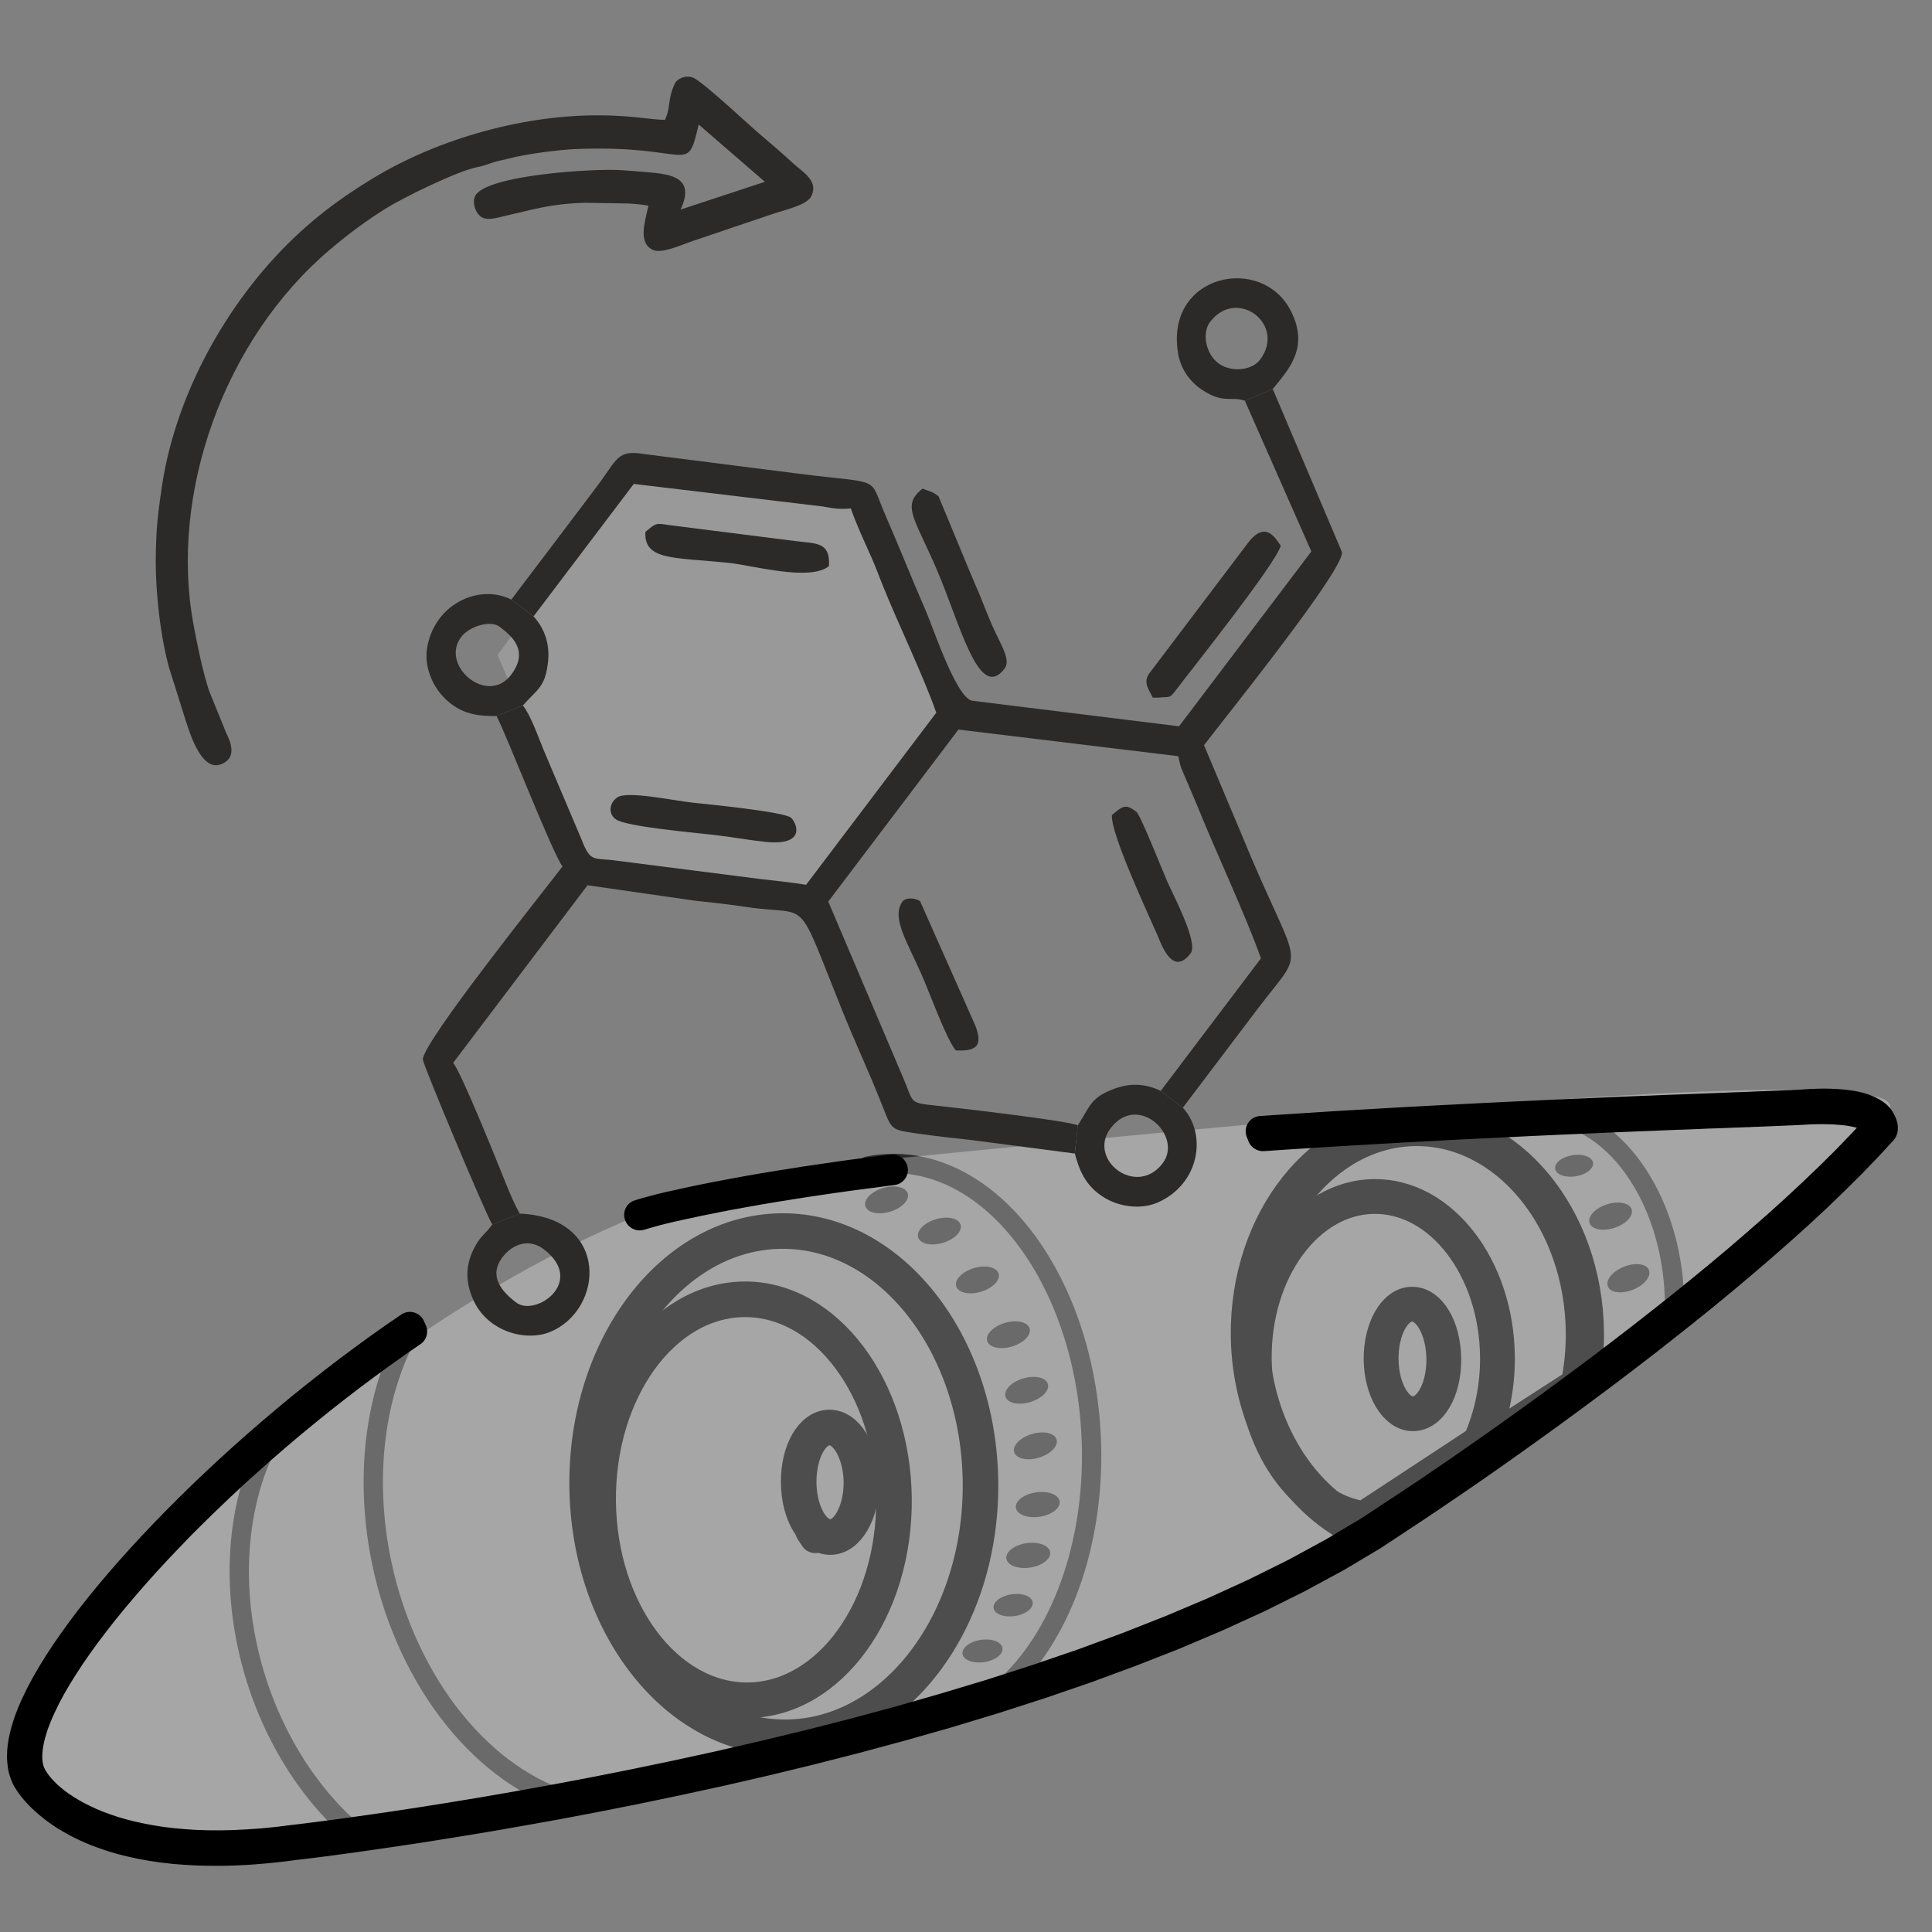 <?xml version="1.0" encoding="UTF-8"?>
<!DOCTYPE svg PUBLIC "-//W3C//DTD SVG 1.1//EN" "http://www.w3.org/Graphics/SVG/1.1/DTD/svg11.dtd">
<!-- Creator: CorelDRAW 2020 (64-Bit) -->
<svg xmlns="http://www.w3.org/2000/svg" xml:space="preserve" width="256px" height="256px" version="1.1" style="shape-rendering:geometricPrecision; text-rendering:geometricPrecision; image-rendering:optimizeQuality; fill-rule:evenodd; clip-rule:evenodd"
viewBox="0 0 256 256"
 xmlns:xlink="http://www.w3.org/1999/xlink"
 xmlns:xodm="http://www.corel.com/coreldraw/odm/2003">
 <rect x="0" y="0" width="256" height="256" fill="#808080" stroke="none"/>
 <defs>
  <style type="text/css">
   <![CDATA[
    .str0 {stroke:#2B2A29;stroke-width:2.56;stroke-miterlimit:22.926}
    .str4 {stroke:#2B2A29;stroke-width:2.56;stroke-linecap:round;stroke-linejoin:round;stroke-miterlimit:22.926}
    .str3 {stroke:black;stroke-width:4.11;stroke-linecap:round;stroke-linejoin:round;stroke-miterlimit:10}
    .str2 {stroke:black;stroke-width:4.11;stroke-linecap:round;stroke-linejoin:round;stroke-miterlimit:10}
    .str1 {stroke:black;stroke-width:4.11;stroke-linecap:round;stroke-linejoin:round;stroke-miterlimit:10}
    .str5 {stroke:black;stroke-width:4.51;stroke-linecap:round;stroke-linejoin:round;stroke-miterlimit:10}
    .fil1 {fill:none}
    .fil2 {fill:none;fill-rule:nonzero}
    .fil3 {fill:#2B2A29}
    .fil5 {fill:#FEFEFE;fill-rule:nonzero}
    .fil6 {fill:black;fill-rule:nonzero}
    .fil0 {fill:#FEFEFE;fill-opacity:0.2}
    .fil4 {fill:#FEFEFE;fill-opacity:0.302}
   ]]>
  </style>
 </defs>
 <g id="Слой_x0020_1">
  <polygon class="fil0" points="83.69,62.52 98.62,64.39 113.54,66.28 119.58,80.3 125.62,94.32 116.74,106.46 107.86,118.59 92.93,116.72 78.01,114.83 71.97,100.81 65.93,86.79 74.81,74.65 "/>
  <path class="fil1 str0" d="M197.34 149.56c2.11,-1.35 4.42,-2.04 6.77,-2.04 9.45,0 17.41,11.03 17.77,24.64 0.01,0.42 0.02,0.85 0.01,1.28"/>
  <path class="fil2 str1" d="M182.06 158.79c-8.73,0.09 -15.73,9.65 -15.61,21.32 0.11,10.77 6.23,19.71 14.26,20.86l15.18 -9.98c1.53,-3.45 2.32,-7.33 2.28,-11.22 -0.12,-11.66 -7.35,-21.08 -16.11,-20.98zm-1.23 42.7l-0.1 -0.01c-8.31,-1.12 -14.67,-10.31 -14.79,-21.37 -0.12,-11.94 7.11,-21.73 16.12,-21.82 9.03,-0.1 16.49,9.54 16.61,21.48 0.04,3.99 -0.77,7.96 -2.35,11.49l-0.03 0.07 -0.06 0.04 -15.4 10.12z"/>
  <path class="fil2 str1" d="M103.52 163.42c-14.21,0.15 -25.61,15.19 -25.42,33.53 0.19,18.32 11.91,33.1 26.12,32.95 14.2,-0.15 25.59,-15.18 25.4,-33.5 -0.2,-18.33 -11.9,-33.13 -26.1,-32.98zm0.7 67.08c-14.54,0.16 -26.53,-14.89 -26.72,-33.55 -0.2,-18.67 11.47,-33.98 26.01,-34.13 14.53,-0.16 26.51,14.91 26.71,33.58 0.2,18.65 -11.46,33.95 -26,34.1z"/>
  <path class="fil2 str1" d="M98.58 172.47c-10.64,0.11 -19.17,11.99 -19.02,26.48 0.15,14.47 8.93,26.15 19.58,26.04 10.64,-0.12 19.17,-11.98 19.01,-26.45 -0.15,-14.49 -8.93,-26.19 -19.57,-26.07zm0.56 53.12c-10.97,0.11 -20.03,-11.83 -20.18,-26.64 -0.16,-14.82 8.64,-26.97 19.62,-27.09 10.97,-0.11 20.02,11.86 20.18,26.68 0.15,14.8 -8.64,26.93 -19.62,27.05z"/>
  <path class="fil2 str2" d="M109.9 189.45c-2.12,0.02 -3.81,3.17 -3.77,7.01 0.04,3.83 1.8,6.93 3.91,6.91 2.1,-0.02 3.83,-3.23 3.8,-6.99 -0.04,-3.78 -1.85,-6.96 -3.94,-6.93zm0.15 14.52c-2.49,0.03 -4.48,-3.27 -4.52,-7.51 -0.05,-4.24 1.87,-7.59 4.36,-7.61 2.46,-0.03 4.51,3.34 4.55,7.52 0.04,4.17 -1.93,7.57 -4.39,7.6z"/>
  <path class="fil2 str3" d="M187.09 173.06c-2.15,0.02 -3.88,3.2 -3.83,7.07 0.04,3.85 1.83,6.97 3.98,6.95 2.15,-0.02 3.86,-3.18 3.82,-7.03 -0.04,-3.88 -1.82,-7.01 -3.97,-6.99zm0.15 14.52c-2.43,0.02 -4.44,-3.31 -4.49,-7.44 -0.04,-4.16 1.9,-7.56 4.33,-7.58 2.47,-0.03 4.44,3.26 4.48,7.49 0.05,4.2 -1.85,7.51 -4.32,7.53z"/>
  <path class="fil2 str1" d="M107.41 202.73l0.13 0 -0.13 0zm0.61 1.01l-0.56 -0.85 0.24 -0.16 -0.25 0.16 -0.09 -0.26 -0.02 -0.96 0.56 0.78 0.11 0.28 0.01 1.01z"/>
  <path class="fil1 str4" d="M115.01 154.51c1.13,-0.23 2.26,-0.34 3.4,-0.34 13.95,0 25.68,16.7 26.22,37.32 0.34,13.27 -4.11,25.55 -11.69,32.23"/>
  <ellipse class="fil3" transform="matrix(2.702 -0.806 0.806 2.702 124.473 163.119)" rx="1.04" ry="0.58"/>
  <ellipse class="fil3" transform="matrix(2.702 -0.806 0.806 2.702 129.513 169.596)" rx="1.04" ry="0.58"/>
  <ellipse class="fil3" transform="matrix(2.702 -0.806 0.806 2.702 133.619 176.857)" rx="1.04" ry="0.58"/>
  <ellipse class="fil3" transform="matrix(2.702 -0.806 0.806 2.702 136.037 184.219)" rx="1.04" ry="0.58"/>
  <ellipse class="fil3" transform="matrix(2.702 -0.806 0.806 2.702 137.192 191.581)" rx="1.04" ry="0.58"/>
  <ellipse class="fil3" transform="matrix(2.789 -0.411 0.411 2.789 137.51 199.362)" rx="1.04" ry="0.58"/>
  <ellipse class="fil3" transform="matrix(2.789 -0.411 0.411 2.789 136.247 206.096)" rx="1.04" ry="0.58"/>
  <ellipse class="fil3" transform="matrix(2.489 -0.367 0.367 2.489 134.246 212.693)" rx="1.04" ry="0.58"/>
  <ellipse class="fil3" transform="matrix(2.545 -0.375 0.375 2.545 130.187 218.765)" rx="1.04" ry="0.58"/>
  <ellipse class="fil3" transform="matrix(2.411 -0.394 0.394 2.411 208.575 154.468)" rx="1.04" ry="0.58"/>
  <ellipse class="fil3" transform="matrix(2.681 -0.873 0.873 2.681 213.412 161.144)" rx="1.04" ry="0.58"/>
  <ellipse class="fil3" transform="matrix(2.617 -1.05 1.05 2.617 215.772 169.372)" rx="1.04" ry="0.58"/>
  <path class="fil1 str4" d="M35.69 190.84c-4.14,7.91 -5.11,18.24 -2.65,28.42 2.2,9.14 6.99,17.42 13.36,23.11"/>
  <path class="fil1 str4" d="M54.47 175.98c-4.86,8.44 -6.27,19.94 -3.85,31.29 3.39,15.84 13.6,28.5 25.53,31.66"/>
  <path class="fil2 str5" d="M187.55 149.61c-12.1,0.12 -21.82,12.4 -21.66,27.38 0.12,11.11 5.85,21.19 14.26,25.15l28.9 -18.66c0.47,-2.23 0.7,-4.56 0.68,-6.96 -0.16,-14.97 -10.11,-27.04 -22.18,-26.91zm-7.35 53.16l-0.14 -0.07c-8.68,-4 -14.6,-14.32 -14.72,-25.71 -0.16,-15.27 9.8,-27.8 22.2,-27.93 12.38,-0.13 22.58,12.19 22.74,27.46 0.03,2.47 -0.22,4.89 -0.72,7.18l-0.02 0.12 -0.1 0.05 -29.24 18.9z"/>
  <ellipse class="fil3" transform="matrix(2.702 -0.806 0.806 2.702 117.472 158.987)" rx="1.04" ry="0.58"/>
  <g id="_2361362005568">
   <path class="fil1" d="M109.66 154.39c47.64,-4.65 150.63,-15.45 140.07,-6.61 -10.55,8.84 -30.82,42.87 -109.44,72.51 -78.62,29.64 -135.3,30.02 -137,14.09 -1.71,-15.93 58.72,-75.33 106.37,-79.99z"/>
   <path class="fil4" d="M109.66 154.39c47.64,-4.65 150.63,-15.45 140.07,-6.61 -10.55,8.84 -30.82,42.87 -109.44,72.51 -78.62,29.64 -135.3,30.02 -137,14.09 -1.71,-15.93 58.72,-75.33 106.37,-79.99z"/>
  </g>
  <g id="_2361362006576">
   <path class="fil3" d="M168.65 51.55l-3.7 1.55 8.81 19.97 -17.53 23.17 -27.49 -3.4c-2.15,-0.67 -5.05,-9.6 -6.12,-12.03 -1.92,-4.39 -3.46,-8.34 -5.38,-12.74 -2.2,-5.07 -0.16,-3.89 -11.4,-5.3l-20.43 -2.6c-3.67,-0.61 -3.56,0.62 -6.32,4.29 -3.77,5.01 -7.56,10 -11.34,14.99l2.95 2.22 13.28 -17.55 25.1 3c0.7,0.11 0.97,0.2 1.68,0.26 0.79,0.08 1.35,0.04 1.98,-0.01 0.74,2.15 1.75,4.27 2.75,6.53 0.55,1.25 0.89,2.2 1.38,3.43 2.01,5.05 5.53,12.31 7.19,17.11l-17.25 22.8c-1.95,-0.32 -3.91,-0.52 -6.03,-0.76l-19.1 -2.44c-3.04,-0.43 -3.41,0.35 -4.65,-2.87l-5.01 -11.82c-0.65,-1.59 -1.75,-4.7 -2.74,-5.87l-3.48 1.4c1.42,2.76 7.49,18.41 8.74,19.92 -2.48,3.28 -18.62,23.41 -18.51,25.6 0.03,0.69 8.35,20.55 9.2,21.85l3.64 -1.44c-0.83,-1.45 -1.62,-3.45 -2.28,-5.08 -0.94,-2.36 -5.48,-13.61 -6.54,-14.9l17.8 -23.53 14.11 2.03c2.35,0.25 4.57,0.5 7.03,0.86 8.52,1.27 6.32,-1.93 12.53,13.51 1.78,4.44 3.63,8.31 5.37,12.76 1.31,3.31 1.13,3.23 4.68,3.74 2.46,0.35 4.69,0.6 7.04,0.85l13.81 1.8 0.4 -3.74c-1.41,-0.63 -16.17,-2.33 -18.8,-2.61 -3.73,-0.4 -2.88,-0.35 -4.36,-3.72l-9.91 -23.32 17.25 -22.79 29.13 3.53c0.1,0.5 0.2,1 0.4,1.59l2.11 4.97c2.2,5.5 6.64,15.03 8.44,20.23l-13.28 17.56 2.93 2.23c3.32,-4.38 6.64,-8.77 9.95,-13.15 6.59,-8.7 5.67,-3.93 -2.3,-23.38l-4.84 -11.51c2.51,-3.31 18.59,-23.25 18.28,-25.58l-9.17 -21.61z"/>
   <path class="fil3" d="M166.95 47.68c-1.1,1.45 -3.89,1.68 -5.53,0.44 -1.64,-1.24 -2.19,-3.99 -1.09,-5.45 3.55,-4.69 10.17,0.32 6.62,5.01zm-2 5.42l3.7 -1.55c1.89,-2.4 4.95,-5.33 2.39,-10.36 -3.86,-7.57 -16.73,-4.88 -14.93,5.69 0.28,1.65 1.26,3.5 3.15,4.76 2.87,1.91 3.82,0.82 5.69,1.46z"/>
   <path class="fil3" d="M72.02 165.51c5.69,4.3 -1.04,9.04 -3.62,7.08 -1.85,-1.4 -3.74,-3.47 -1.82,-6 1.34,-1.78 3.55,-2.52 5.44,-1.08zm-3.15 -4.7l-3.64 1.44c-1,1.33 -1.32,1.39 -1.88,2.25 -1.68,2.56 -1.86,5.14 -0.57,7.88 1.91,4.07 6.88,5.43 10.11,4.11 7.16,-2.94 7.97,-15.18 -4.02,-15.68z"/>
   <path class="fil3" d="M66.19 83.04c1.52,1.15 4,3.12 1.54,6.37 -3.14,4.16 -9.48,-1.22 -6.62,-5.01 1.09,-1.44 3.91,-2.25 5.08,-1.36zm4.51 -1.37l-2.95 -2.22c-4.28,-2.17 -10.31,0.62 -11.18,6.57 -0.31,2.18 0.59,4.64 2.16,6.3 2.35,2.5 4.93,2.56 7.07,2.56l3.48 -1.4c2.02,-2.26 2.96,-2.45 3.33,-5.74 0.24,-2.1 -0.25,-4.22 -1.91,-6.07z"/>
   <path class="fil3" d="M147.16 149.5c3.61,-4.77 9.65,1 6.9,4.64 -3.47,4.58 -10.04,-0.49 -6.9,-4.64zm9.57 -2.72l-2.93 -2.23c-2.14,-1.06 -4.23,-0.99 -6.05,-0.32 -3.19,1.17 -3.19,2.14 -4.93,4.88l-0.4 3.74c0.54,1.95 1.27,4.3 4.02,5.91 2.18,1.27 4.96,1.47 7.01,0.56 5.49,-2.45 6.53,-9.01 3.28,-12.54z"/>
   <path class="fil3" d="M169.71 72.31c-0.49,-0.59 -1.88,-3.62 -4.34,-0.38l-13.07 17.28c-0.91,1.2 -0.03,2.21 0.45,3.23l0.66 0c1.49,-0.14 1.56,0.11 2.2,-0.73 2.31,-3.05 13.39,-16.93 14.1,-19.4z"/>
   <path class="fil3" d="M124.36 65.76c-0.99,-0.75 -1.14,-0.59 -2.11,-1.02 -3.08,2.4 -0.74,4.18 2.47,12.16 2.87,7.16 5.21,15.89 8.4,11.68 0.88,-1.17 -0.58,-3.26 -1.65,-5.7 -0.9,-2.04 -1.38,-3.51 -2.32,-5.6 -0.46,-1.02 -4.76,-11.5 -4.79,-11.52z"/>
   <path class="fil3" d="M85.52 70.48c-0.22,3.83 3.84,3.35 11.1,4.11 2.96,0.3 10.75,2.49 13.22,0.42 0.19,-3.19 -1.6,-2.97 -4.4,-3.31l-16.76 -2.12c-1.78,-0.27 -1.68,-0.33 -3.16,0.9z"/>
   <path class="fil3" d="M81.58 108.55c1.33,1.01 10.89,1.82 13.12,2.09 2.43,0.28 4.34,0.66 6.71,0.91 5.45,0.57 4.18,-2.48 3.41,-3.19 -0.86,-0.79 -11.17,-1.81 -13.01,-2 -2.56,-0.27 -8.63,-1.6 -10,-0.71 -0.95,0.61 -1.36,2.05 -0.23,2.9z"/>
   <path class="fil3" d="M150.56 107.55c-1.44,-1.09 -1.78,-0.75 -3.23,0.45 -0.15,2.54 4.74,12.93 6.05,15.95 0.48,1.11 1.97,5.55 4.39,2.36 1.05,-1.39 -2.32,-7.72 -3.08,-9.45 -0.6,-1.35 -3.57,-8.89 -4.13,-9.31z"/>
   <path class="fil3" d="M121.92 119.42c-0.71,-0.53 -1.96,-0.45 -2.3,-0.01 -1.59,2.1 0.57,5.34 2.55,9.85 0.98,2.22 3.22,8.42 4.47,9.92 2.87,0.16 3.6,-0.7 2.58,-3.32l-7.3 -16.44z"/>
  </g>
  <path class="fil3" d="M107.5 26c-0.58,1.17 -3.29,1.74 -5.07,2.34 -1.82,0.61 -3.42,1.15 -5.25,1.77 -1.83,0.62 -3.43,1.16 -5.26,1.78 -1.74,0.59 -4.28,1.79 -5.44,1.21 -1.9,-0.93 -1.1,-3.51 -0.55,-5.84 -0.63,-0.15 -2.12,-0.27 -2.77,-0.3l-5.7 -0.09c-4.61,0.15 -6.69,0.87 -10.75,1.79 -0.74,0.17 -1.99,0.57 -2.78,0.18 -0.9,-0.44 -1.41,-1.98 -0.97,-2.87 1.38,-2.78 15.78,-3.68 19.42,-3.42 1.1,0.08 2.21,0.16 3.46,0.27 2.86,0.26 6.39,0.58 4.34,4.95l11.17 -3.68 -8.77 -7.59c-1.64,6.96 -0.9,2.63 -16.29,3.25 -2.21,0.09 -6.62,0.66 -8.81,1.24 -0.8,0.22 -1.36,0.28 -2.12,0.53 -0.85,0.27 -1.25,0.46 -2.1,0.62 -2.66,0.52 -9.79,4.02 -12.16,5.5 -2.64,1.66 -4.9,3.33 -7.39,5.44 -14.04,11.91 -21.29,32.33 -18.07,49.67 0.51,2.74 1.19,6.1 2.04,8.72l2.28 5.62c0.42,0.89 1.66,3.26 -0.65,4.17 -2.63,1.05 -4.15,-4.14 -4.69,-5.74l-2.27 -7.22c-0.92,-3.51 -1.39,-7.19 -1.62,-10.81 -0.13,-2.14 -0.12,-4.11 -0.01,-6.38 0.1,-2.26 0.41,-4.49 0.76,-6.82 1.92,-12.6 9.15,-25.23 18.4,-33.64 2.92,-2.66 5.61,-4.57 8.78,-6.56 8.74,-5.5 20.13,-8.78 30.38,-8.81 4.48,-0.02 7.01,0.57 9.07,0.6 0.83,-1.77 0.28,-2.71 1.36,-4.9 0.25,-0.5 1.44,-1.14 2.45,-0.65 1.52,0.76 7.32,6.24 8.81,7.49 1.44,1.22 2.94,2.51 4.24,3.71 1.38,1.28 3.55,2.42 2.53,4.47z"/>
  <g>
   <path class="fil5" d="M239.36 146.97c-1.62,0.11 -5.32,0.25 -10.44,0.44 -13.15,0.5 -36.57,1.39 -61.59,3.08l-0.23 -0.58c25.09,-1.7 48.6,-2.59 61.79,-3.1 0.62,-0.02 10.38,-0.39 10.42,-0.44 6.28,-0.4 8.66,0.73 9.56,1.74 0.24,0.28 0.8,1.28 0.47,1.66 -20.67,22.96 -62.47,50.32 -62.89,50.6 -46.92,32.71 -146.52,43.96 -147.52,44.07 -4,0.55 -7.56,0.77 -10.74,0.76 -19.36,-0.09 -24.34,-9.12 -24.58,-9.56 -1.17,-2.23 -0.75,-5.54 1.24,-9.84 6.11,-13.24 27.1,-34.75 49.47,-49.93l0.24 0.54c-22.23,15.11 -43.09,36.49 -49.17,49.65 -1.9,4.12 -2.32,7.25 -1.24,9.3 2.24,4.27 12.39,11.52 34.7,8.49 1,-0.12 100.46,-11.36 147.26,-43.98 0.42,-0.28 42.08,-27.55 62.71,-50.43 0,-2.86 -7.99,-2.56 -9.46,-2.47zm-121.1 8.03c-10.76,1.35 -20.66,2.93 -28.83,4.78 -1.53,0.32 -3.1,0.73 -4.69,1.22l33.52 -6z"/>
   <path id="1" class="fil6" d="M229.02 149.45l-0.2 -4.07 0 0 0.48 -0.02 0.46 -0.02 0.47 -0.02 0.45 -0.01 0.44 -0.02 0.43 -0.02 0.42 -0.01 0.42 -0.02 0.4 -0.01 0.4 -0.02 0.38 -0.01 0.38 -0.02 0.36 -0.01 0.36 -0.02 0.34 -0.01 0.34 -0.02 0.33 -0.01 0.31 -0.01 0.3 -0.01 0.29 -0.02 0.29 -0.01 0.28 -0.01 0.24 -0.01 0.26 -0.02 0.24 -0.01 0.22 -0.01 0.22 -0.01 0.2 -0.01 0.19 -0.01 0.17 -0.01 0.16 -0.01 0.16 -0.01 0.3 4.07 -0.16 0.01 -0.18 0.01 -0.19 0.01 -0.2 0.01 -0.21 0.01 -0.21 0.01 -0.23 0.01 -0.25 0.01 -0.24 0.02 -0.28 0.01 -0.28 0.01 -0.27 0.01 -0.3 0.02 -0.31 0.01 -0.32 0.01 -0.32 0.01 -0.34 0.02 -0.35 0.01 -0.36 0.02 -0.36 0.01 -0.38 0.02 -0.39 0.01 -0.39 0.02 -0.41 0.01 -0.41 0.02 -0.42 0.02 -0.44 0.01 -0.44 0.02 -0.45 0.02 -0.46 0.01 -0.47 0.02 -0.47 0.02 0 0zm0 0c-1.13,0.04 -2.08,-0.84 -2.13,-1.96 -0.06,-1.12 0.81,-2.07 1.93,-2.11l0.2 4.07zm-63.59 1.77l3.79 -1.45 -2.05 -1.31 2.34 -0.15 2.34 -0.16 2.32 -0.14 2.3 -0.15 2.29 -0.14 2.28 -0.13 2.25 -0.13 2.23 -0.13 2.22 -0.12 2.18 -0.11 2.16 -0.12 2.14 -0.11 2.11 -0.1 2.07 -0.11 2.05 -0.09 2.01 -0.1 1.98 -0.09 1.94 -0.09 1.9 -0.08 1.86 -0.09 1.83 -0.07 1.77 -0.08 1.74 -0.07 1.68 -0.07 1.65 -0.06 1.59 -0.07 1.54 -0.06 1.48 -0.06 1.44 -0.05 1.38 -0.06 1.32 -0.04 1.26 -0.05 0.2 4.07 -1.26 0.05 -1.33 0.04 -1.37 0.06 -1.44 0.06 -1.48 0.05 -1.54 0.06 -1.59 0.07 -1.64 0.06 -1.68 0.07 -1.74 0.07 -1.77 0.08 -1.82 0.08 -1.86 0.08 -1.9 0.08 -1.94 0.09 -1.97 0.09 -2.01 0.1 -2.04 0.1 -2.07 0.1 -2.1 0.1 -2.13 0.11 -2.16 0.12 -2.18 0.11 -2.21 0.12 -2.23 0.13 -2.25 0.13 -2.26 0.13 -2.29 0.14 -2.3 0.14 -2.31 0.15 -2.33 0.15 -2.33 0.16 -2.06 -1.31zm2.06 1.31c-1.13,0.07 -2.11,-0.78 -2.2,-1.9 -0.08,-1.12 0.76,-2.09 1.88,-2.17l0.32 4.07zm1.5 -3.35l0.23 0.59 -3.79 1.45 -0.23 -0.58 1.74 -2.76 2.05 1.3zm-3.79 1.46c-0.41,-1.05 0.1,-2.23 1.15,-2.63 1.04,-0.41 2.23,0.12 2.64,1.17l-3.79 1.46zm63.59 -5.86l0.19 4.07 0 0 -1.26 0.05 -1.33 0.05 -1.38 0.05 -1.43 0.06 -1.49 0.05 -1.55 0.06 -1.59 0.07 -1.65 0.06 -1.69 0.07 -1.74 0.08 -1.78 0.07 -1.82 0.08 -1.87 0.08 -1.9 0.09 -1.94 0.08 -1.98 0.1 -2.02 0.09 -2.05 0.1 -2.08 0.1 -2.1 0.11 -2.14 0.11 -2.17 0.11 -2.19 0.12 -2.21 0.12 -2.24 0.13 -2.25 0.13 -2.28 0.13 -2.29 0.14 -2.31 0.14 -2.32 0.15 -2.33 0.15 -2.34 0.16 -0.32 -4.06 2.35 -0.16 2.34 -0.15 2.33 -0.15 2.31 -0.15 2.3 -0.14 2.28 -0.13 2.26 -0.13 2.24 -0.13 2.22 -0.12 2.2 -0.12 2.17 -0.11 2.14 -0.11 2.11 -0.11 2.08 -0.1 2.06 -0.1 2.01 -0.09 1.99 -0.1 1.94 -0.09 1.91 -0.08 1.87 -0.08 1.83 -0.08 1.78 -0.08 1.74 -0.07 1.7 -0.07 1.64 -0.06 1.6 -0.07 1.55 -0.06 1.49 -0.05 1.44 -0.06 1.38 -0.05 1.32 -0.05 1.27 -0.05 0 0zm0 0c1.12,-0.04 2.08,0.83 2.13,1.96 0.05,1.12 -0.81,2.07 -1.94,2.11l-0.19 -4.07zm10.37 -0.44l0.3 4.07 1.3 -0.59 -1.24 0.58 -0.16 0.02 -0.16 0.01 -0.19 0.01 -0.23 0.01 -0.27 0.01 -0.31 0.02 -0.34 0.02 -0.37 0.01 -0.39 0.02 -0.4 0.01 -0.43 0.02 -0.45 0.02 -0.46 0.02 -0.47 0.02 -0.47 0.02 -0.48 0.02 -0.46 0.01 -0.47 0.03 -0.47 0.02 -0.44 0.01 -0.43 0.02 -0.41 0.01 -0.39 0.02 -0.37 0.01 -0.32 0.01 -0.3 0.02 -0.27 0.01 -0.22 0 -0.18 0.01 -0.15 0.01 -0.08 0 -0.19 -4.07 0.09 -0.01 0.12 0 0.19 -0.01 0.23 -0.01 0.25 -0.01 0.31 -0.01 0.34 -0.01 0.36 -0.01 0.38 -0.02 0.41 -0.01 0.44 -0.02 0.44 -0.02 0.45 -0.02 0.47 -0.02 0.48 -0.01 0.46 -0.02 0.48 -0.02 0.47 -0.02 0.44 -0.02 0.45 -0.02 0.43 -0.02 0.41 -0.01 0.4 -0.02 0.35 -0.02 0.33 -0.01 0.3 -0.02 0.26 -0.01 0.21 -0.01 0.18 -0.01 0.11 -0.01 0.01 0 -1.18 0.57 1.3 -0.58zm-1.3 0.58c0.8,-0.79 2.09,-0.78 2.89,0.02 0.8,0.8 0.8,2.09 0.01,2.88l-2.9 -2.9zm12.53 1.86l-3.05 2.67 0 0 -0.03 -0.03 -0.01 -0.02 -0.03 -0.02 -0.06 -0.05 -0.05 -0.04 -0.06 -0.04 -0.1 -0.06 -0.08 -0.04 -0.1 -0.06 -0.12 -0.05 -0.14 -0.06 -0.15 -0.06 -0.16 -0.06 -0.19 -0.06 -0.2 -0.05 -0.2 -0.06 -0.25 -0.05 -0.25 -0.05 -0.28 -0.05 -0.28 -0.04 -0.31 -0.04 -0.34 -0.04 -0.35 -0.03 -0.37 -0.02 -0.39 -0.02 -0.42 -0.02 -0.43 0 -0.46 0 -0.49 0.01 -0.5 0.01 -0.52 0.03 -0.56 0.03 -0.3 -4.07 0.6 -0.04 0.59 -0.02 0.56 -0.02 0.54 -0.01 0.52 0 0.51 0.01 0.48 0.02 0.46 0.02 0.45 0.03 0.44 0.04 0.41 0.04 0.39 0.05 0.39 0.06 0.37 0.06 0.35 0.07 0.34 0.08 0.33 0.08 0.32 0.1 0.29 0.09 0.3 0.1 0.27 0.11 0.26 0.11 0.25 0.12 0.25 0.13 0.24 0.13 0.21 0.14 0.22 0.14 0.2 0.15 0.18 0.14 0.19 0.17 0.17 0.18 0.15 0.16 0 0zm0 0c0.75,0.84 0.67,2.13 -0.17,2.87 -0.84,0.74 -2.13,0.65 -2.88,-0.2l3.05 -2.67zm0.47 4.36l-3.04 -2.74 -0.01 0.02 -0.14 0.17 -0.09 0.16 -0.08 0.19 -0.06 0.16 -0.02 0.13 -0.01 0.11 0 0.09 0 0.08 0 0.02 0.01 0.07 0.01 0.05 -0.01 -0.02 0.01 0.01 0 0 0 0.01 -0.01 -0.01 0 -0.03 0 0.01 -0.03 -0.06 0 0 0 -0.01 -0.03 -0.04 -0.01 -0.02 -0.02 -0.04 -0.03 -0.04 0 -0.01 0.01 0.02 -0.01 -0.03 0 0.01 0.03 0.04 -0.01 -0.01 0.02 0.02 3.05 -2.67 0.07 0.07 0.03 0.05 0.09 0.11 0.06 0.1 0.04 0.05 0.08 0.11 0.05 0.09 0.03 0.06 0.05 0.07 0.05 0.09 0.03 0.08 0.06 0.1 0.06 0.13 0.03 0.06 0.05 0.13 0.04 0.09 0.05 0.11 0.04 0.14 0.04 0.12 0.04 0.14 0.02 0.1 0.04 0.17 0.02 0.19 0.01 0.14 0.01 0.19 -0.01 0.2 -0.02 0.21 -0.04 0.22 -0.08 0.26 -0.12 0.28 -0.14 0.24 -0.19 0.25 -0.02 0.01zm0.02 -0.01c-0.74,0.84 -2.03,0.91 -2.88,0.17 -0.84,-0.75 -0.93,-2.04 -0.19,-2.88l3.07 2.71zm-63.25 50.91l-2.36 -3.35 0.06 -0.04 0.14 -0.09 0.39 -0.26 0.61 -0.4 0.81 -0.54 1.01 -0.68 1.19 -0.81 1.37 -0.93 1.53 -1.05 1.68 -1.16 1.82 -1.27 1.94 -1.37 2.07 -1.46 2.17 -1.56 2.26 -1.63 2.34 -1.72 2.42 -1.78 2.47 -1.85 2.51 -1.92 2.56 -1.97 2.58 -2.01 2.59 -2.06 2.59 -2.09 2.59 -2.12 2.55 -2.15 2.53 -2.17 2.48 -2.19 2.43 -2.19 2.36 -2.18 2.27 -2.19 2.18 -2.17 2.09 -2.15 1.96 -2.13 3.04 2.74 -2.03 2.2 -2.14 2.22 -2.24 2.22 -2.32 2.24 -2.4 2.23 -2.47 2.22 -2.52 2.21 -2.56 2.2 -2.59 2.18 -2.61 2.15 -2.62 2.11 -2.62 2.08 -2.6 2.04 -2.58 1.98 -2.54 1.93 -2.49 1.86 -2.43 1.8 -2.36 1.73 -2.28 1.65 -2.18 1.56 -2.08 1.48 -1.96 1.38 -1.83 1.28 -1.7 1.17 -1.54 1.06 -1.38 0.93 -1.2 0.82 -1.02 0.68 -0.82 0.55 -0.62 0.41 -0.39 0.26 -0.17 0.11 0.06 -0.04zm-0.06 0.04c-0.93,0.61 -2.2,0.34 -2.82,-0.61 -0.62,-0.94 -0.36,-2.21 0.58,-2.82l2.24 3.43zm-148.35 44.38l-0.59 -4.04 0.05 -0.01 0.37 -0.04 0.92 -0.11 1.44 -0.18 1.93 -0.24 2.4 -0.33 2.85 -0.39 3.24 -0.47 3.64 -0.56 3.99 -0.63 4.32 -0.71 4.61 -0.8 4.89 -0.88 5.14 -0.97 5.35 -1.06 5.54 -1.16 5.69 -1.24 5.84 -1.34 5.94 -1.44 6.01 -1.53 6.07 -1.64 6.08 -1.74 6.08 -1.84 6.04 -1.94 5.99 -2.05 5.89 -2.17 5.77 -2.27 5.63 -2.38 5.45 -2.49 5.25 -2.61 5.01 -2.72 4.76 -2.84 4.46 -2.95 2.36 3.35 -4.63 3.06 -4.91 2.93 -5.15 2.79 -5.36 2.67 -5.57 2.54 -5.72 2.43 -5.87 2.3 -5.97 2.2 -6.06 2.08 -6.12 1.97 -6.14 1.86 -6.15 1.75 -6.12 1.65 -6.07 1.55 -5.98 1.45 -5.87 1.35 -5.75 1.25 -5.57 1.16 -5.39 1.07 -5.17 0.98 -4.92 0.88 -4.65 0.81 -4.34 0.71 -4.01 0.64 -3.67 0.55 -3.27 0.48 -2.86 0.4 -2.42 0.33 -1.96 0.25 -1.46 0.18 -0.94 0.11 -0.39 0.04 0.05 0zm-0.05 0c-1.12,0.13 -2.13,-0.68 -2.27,-1.8 -0.13,-1.11 0.67,-2.12 1.78,-2.25l0.49 4.05zm-10.97 0.77l-0.02 -4.07 0 0 0.29 0 0.29 0 0.29 0 0.3 -0.01 0.29 0 0.31 -0.01 0.3 -0.01 0.31 -0.01 0.31 -0.01 0.31 -0.01 0.31 -0.01 0.32 -0.02 0.32 -0.01 0.31 -0.02 0.33 -0.02 0.32 -0.02 0.33 -0.03 0.33 -0.02 0.33 -0.03 0.33 -0.03 0.35 -0.03 0.34 -0.03 0.33 -0.03 0.36 -0.04 0.34 -0.03 0.34 -0.04 0.36 -0.04 0.36 -0.04 0.36 -0.05 0.35 -0.04 0.36 -0.05 0.37 -0.05 0.59 4.04 -0.37 0.05 -0.39 0.05 -0.38 0.05 -0.37 0.04 -0.37 0.05 -0.36 0.04 -0.37 0.04 -0.37 0.04 -0.36 0.03 -0.36 0.04 -0.36 0.03 -0.35 0.03 -0.35 0.03 -0.36 0.03 -0.34 0.03 -0.35 0.02 -0.35 0.03 -0.33 0.02 -0.34 0.02 -0.34 0.01 -0.33 0.02 -0.33 0.01 -0.33 0.02 -0.33 0.01 -0.32 0.01 -0.32 0.01 -0.32 0 -0.32 0.01 -0.32 0 -0.31 0 -0.31 0 -0.31 0 0 0zm0 0c-1.13,0 -2.04,-0.92 -2.05,-2.04 0,-1.13 0.9,-2.04 2.03,-2.03l0.02 4.07zm-26.39 -10.66l3.61 -1.86 0 0 0 0 0.04 0.07 0.07 0.12 0.09 0.14 0.13 0.18 0.17 0.22 0.2 0.25 0.23 0.28 0.28 0.3 0.31 0.32 0.36 0.35 0.4 0.35 0.45 0.38 0.5 0.38 0.55 0.39 0.6 0.39 0.65 0.39 0.71 0.4 0.77 0.39 0.83 0.37 0.89 0.37 0.96 0.36 1.03 0.34 1.08 0.31 1.17 0.3 1.24 0.26 1.3 0.24 1.39 0.2 1.47 0.16 1.54 0.13 1.63 0.08 1.72 0.03 0.02 4.07 -1.83 -0.03 -1.76 -0.09 -1.67 -0.13 -1.59 -0.18 -1.53 -0.22 -1.44 -0.26 -1.38 -0.3 -1.3 -0.32 -1.24 -0.36 -1.16 -0.39 -1.1 -0.4 -1.03 -0.43 -0.97 -0.44 -0.91 -0.46 -0.84 -0.47 -0.8 -0.47 -0.72 -0.48 -0.68 -0.48 -0.62 -0.48 -0.56 -0.46 -0.51 -0.46 -0.47 -0.44 -0.41 -0.43 -0.37 -0.4 -0.33 -0.38 -0.28 -0.36 -0.23 -0.31 -0.21 -0.29 -0.16 -0.26 -0.12 -0.19 -0.1 -0.16 -0.07 -0.13 0 0zm0 0c-0.52,-1 -0.14,-2.23 0.86,-2.74 0.99,-0.52 2.23,-0.12 2.75,0.88l-3.61 1.86zm1.19 -11.64l3.7 1.74 0 0 -0.17 0.37 -0.16 0.37 -0.16 0.37 -0.14 0.35 -0.13 0.35 -0.13 0.33 -0.11 0.33 -0.11 0.33 -0.09 0.31 -0.09 0.31 -0.08 0.31 -0.07 0.28 -0.06 0.29 -0.05 0.27 -0.05 0.27 -0.03 0.26 -0.03 0.25 -0.02 0.24 -0.01 0.22 -0.01 0.23 0.01 0.21 0.01 0.21 0.01 0.2 0.02 0.18 0.03 0.17 0.03 0.17 0.04 0.16 0.05 0.15 0.05 0.15 0.05 0.14 0.06 0.13 0.06 0.13 -3.61 1.86 -0.15 -0.3 -0.13 -0.3 -0.12 -0.32 -0.1 -0.31 -0.1 -0.32 -0.08 -0.34 -0.06 -0.32 -0.05 -0.34 -0.04 -0.35 -0.03 -0.33 -0.02 -0.35 0 -0.34 0.01 -0.35 0.01 -0.36 0.04 -0.36 0.03 -0.36 0.06 -0.36 0.05 -0.37 0.08 -0.38 0.08 -0.37 0.09 -0.38 0.1 -0.38 0.11 -0.38 0.12 -0.4 0.13 -0.39 0.13 -0.4 0.15 -0.4 0.16 -0.41 0.16 -0.41 0.18 -0.42 0.18 -0.42 0.2 -0.42 0 0zm0 0c0.46,-1.02 1.68,-1.45 2.7,-0.97 1.02,0.48 1.47,1.69 1,2.71l-3.7 -1.74zm53.18 -49.87l-3.72 1.62 3.02 0.88 -2.07 1.42 -2.06 1.46 -2.05 1.5 -2.03 1.52 -2.02 1.55 -2 1.57 -1.97 1.59 -1.95 1.61 -1.92 1.63 -1.89 1.64 -1.86 1.65 -1.82 1.65 -1.79 1.67 -1.74 1.66 -1.71 1.66 -1.66 1.66 -1.6 1.65 -1.56 1.65 -1.51 1.63 -1.45 1.61 -1.39 1.61 -1.33 1.57 -1.27 1.56 -1.2 1.52 -1.13 1.5 -1.07 1.47 -0.99 1.43 -0.91 1.39 -0.83 1.34 -0.75 1.3 -0.67 1.25 -0.58 1.19 -3.7 -1.74 0.65 -1.34 0.73 -1.37 0.82 -1.41 0.89 -1.44 0.97 -1.48 1.04 -1.5 1.11 -1.53 1.18 -1.57 1.25 -1.58 1.31 -1.61 1.38 -1.63 1.43 -1.64 1.49 -1.66 1.54 -1.67 1.6 -1.69 1.64 -1.68 1.7 -1.7 1.73 -1.7 1.78 -1.69 1.82 -1.7 1.86 -1.69 1.89 -1.68 1.93 -1.67 1.96 -1.66 1.98 -1.64 2.01 -1.62 2.04 -1.6 2.05 -1.58 2.08 -1.55 2.08 -1.52 2.11 -1.49 2.12 -1.46 3.01 0.88zm-3.01 -0.88c0.92,-0.63 2.19,-0.38 2.83,0.55 0.64,0.93 0.4,2.2 -0.52,2.83l-2.31 -3.38zm-0.46 3.05l-0.25 -0.55 3.72 -1.62 0.24 0.54 -0.7 2.5 -3.01 -0.87zm3.71 -1.63c0.46,1.03 0,2.24 -1.02,2.68 -1.03,0.45 -2.24,-0.02 -2.69,-1.05l3.71 -1.63zm-49.18 51.33l-3.7 -1.74 0 0 0.65 -1.33 0.73 -1.37 0.81 -1.4 0.89 -1.43 0.96 -1.47 1.03 -1.5 1.11 -1.52 1.17 -1.55 1.24 -1.58 1.3 -1.6 1.37 -1.61 1.42 -1.64 1.48 -1.65 1.54 -1.66 1.58 -1.67 1.64 -1.68 1.68 -1.69 1.73 -1.68 1.77 -1.69 1.81 -1.69 1.85 -1.68 1.88 -1.66 1.91 -1.67 1.95 -1.65 1.97 -1.62 2 -1.62 2.02 -1.59 2.04 -1.57 2.06 -1.55 2.08 -1.51 2.09 -1.49 2.11 -1.44 2.31 3.37 -2.06 1.42 -2.05 1.46 -2.03 1.48 -2.02 1.51 -2 1.54 -1.99 1.56 -1.96 1.59 -1.94 1.6 -1.91 1.62 -1.88 1.63 -1.84 1.64 -1.82 1.64 -1.77 1.66 -1.73 1.65 -1.7 1.66 -1.65 1.64 -1.59 1.65 -1.55 1.63 -1.5 1.62 -1.44 1.61 -1.38 1.59 -1.33 1.57 -1.26 1.54 -1.19 1.52 -1.13 1.49 -1.05 1.45 -0.99 1.43 -0.9 1.38 -0.83 1.33 -0.75 1.29 -0.66 1.24 -0.58 1.19 0 0zm0 0c-0.47,1.01 -1.68,1.45 -2.7,0.97 -1.03,-0.48 -1.47,-1.7 -1,-2.71l3.7 1.74zm-1.29 7.5l-3.6 1.87 -0.01 0 -0.14 -0.29 -0.13 -0.3 -0.1 -0.28 -0.11 -0.31 -0.08 -0.31 -0.08 -0.31 -0.06 -0.32 -0.05 -0.32 -0.03 -0.32 -0.02 -0.32 -0.01 -0.33 0 -0.33 0.01 -0.34 0.02 -0.34 0.03 -0.34 0.04 -0.35 0.05 -0.34 0.06 -0.35 0.07 -0.36 0.08 -0.34 0.09 -0.37 0.1 -0.37 0.1 -0.36 0.12 -0.38 0.12 -0.38 0.13 -0.37 0.15 -0.39 0.15 -0.39 0.16 -0.39 0.17 -0.41 0.17 -0.4 0.19 -0.4 3.7 1.74 -0.16 0.36 -0.16 0.35 -0.14 0.34 -0.14 0.34 -0.13 0.34 -0.12 0.31 -0.11 0.32 -0.1 0.31 -0.09 0.3 -0.09 0.3 -0.07 0.27 -0.07 0.28 -0.06 0.27 -0.05 0.26 -0.04 0.25 -0.04 0.25 -0.03 0.23 -0.02 0.23 -0.01 0.21 -0.01 0.2 0 0.2 0.01 0.18 0.01 0.19 0.02 0.17 0.02 0.15 0.03 0.15 0.03 0.14 0.04 0.14 0.04 0.12 0.05 0.13 0.05 0.11 0.05 0.1 0 0zm0 0c0.52,1 0.14,2.23 -0.85,2.74 -0.99,0.52 -2.23,0.13 -2.76,-0.87l3.61 -1.87zm32.65 7.39l0.49 4.05 0.05 -0.01 -2.1 0.27 -2.04 0.2 -1.96 0.14 -1.9 0.1 -1.84 0.03 -1.77 -0.01 -1.7 -0.05 -1.64 -0.11 -1.57 -0.14 -1.51 -0.19 -1.45 -0.22 -1.39 -0.26 -1.33 -0.3 -1.27 -0.32 -1.2 -0.35 -1.15 -0.39 -1.09 -0.4 -1.04 -0.43 -0.97 -0.45 -0.92 -0.46 -0.87 -0.48 -0.81 -0.49 -0.76 -0.51 -0.7 -0.51 -0.66 -0.52 -0.6 -0.52 -0.55 -0.53 -0.49 -0.53 -0.45 -0.53 -0.4 -0.53 -0.36 -0.54 -0.3 -0.53 3.6 -1.87 0.16 0.28 0.21 0.32 0.26 0.34 0.3 0.36 0.36 0.37 0.4 0.4 0.45 0.39 0.51 0.41 0.56 0.41 0.62 0.4 0.67 0.41 0.72 0.4 0.78 0.39 0.83 0.39 0.9 0.37 0.95 0.35 1.01 0.34 1.07 0.31 1.14 0.29 1.2 0.26 1.25 0.24 1.33 0.21 1.38 0.17 1.46 0.13 1.52 0.1 1.58 0.05 1.66 0.01 1.72 -0.04 1.79 -0.09 1.87 -0.13 1.93 -0.19 2.01 -0.25 0.05 -0.01zm-0.05 0.01c1.12,-0.16 2.15,0.63 2.32,1.74 0.16,1.11 -0.61,2.14 -1.73,2.29l-0.59 -4.03zm146.43 -43.67l2.25 3.42 0.05 -0.04 -4.61 3.05 -4.9 2.92 -5.14 2.79 -5.35 2.66 -5.55 2.54 -5.72 2.42 -5.85 2.3 -5.97 2.19 -6.04 2.07 -6.11 1.97 -6.13 1.85 -6.14 1.75 -6.1 1.65 -6.06 1.55 -5.97 1.44 -5.87 1.35 -5.73 1.25 -5.57 1.16 -5.38 1.06 -5.16 0.98 -4.91 0.88 -4.64 0.81 -4.34 0.71 -4.01 0.64 -3.65 0.55 -3.27 0.48 -2.86 0.4 -2.42 0.32 -1.95 0.25 -1.46 0.18 -0.93 0.12 -0.4 0.04 -0.49 -4.05 0.37 -0.04 0.92 -0.11 1.44 -0.18 1.93 -0.25 2.4 -0.32 2.83 -0.4 3.25 -0.47 3.63 -0.55 3.98 -0.63 4.31 -0.71 4.61 -0.8 4.88 -0.88 5.13 -0.97 5.34 -1.06 5.53 -1.15 5.69 -1.24 5.82 -1.34 5.93 -1.43 6.01 -1.53 6.05 -1.63 6.07 -1.74 6.07 -1.83 6.04 -1.95 5.97 -2.04 5.88 -2.16 5.76 -2.27 5.61 -2.37 5.44 -2.49 5.24 -2.6 5 -2.72 4.74 -2.83 4.46 -2.94 0.05 -0.03zm-0.05 0.03c0.92,-0.64 2.19,-0.41 2.84,0.52 0.65,0.92 0.43,2.19 -0.49,2.83l-2.35 -3.35zm61.86 -48.77l4.07 0.04 -0.52 1.35 -2.02 2.2 -2.14 2.21 -2.23 2.21 -2.32 2.23 -2.4 2.22 -2.46 2.22 -2.51 2.21 -2.55 2.18 -2.59 2.17 -2.61 2.15 -2.61 2.1 -2.61 2.07 -2.59 2.03 -2.57 1.98 -2.53 1.92 -2.48 1.86 -2.43 1.79 -2.35 1.72 -2.27 1.65 -2.18 1.56 -2.07 1.46 -1.96 1.38 -1.82 1.27 -1.69 1.17 -1.53 1.05 -1.38 0.94 -1.2 0.82 -1.02 0.68 -0.81 0.54 -0.62 0.41 -0.39 0.26 -0.17 0.11 -2.25 -3.42 0.15 -0.1 0.39 -0.26 0.6 -0.4 0.81 -0.54 1.01 -0.67 1.19 -0.81 1.36 -0.93 1.53 -1.04 1.67 -1.16 1.81 -1.27 1.95 -1.36 2.05 -1.46 2.16 -1.55 2.26 -1.63 2.33 -1.71 2.41 -1.78 2.46 -1.84 2.51 -1.91 2.55 -1.96 2.57 -2.01 2.59 -2.05 2.58 -2.08 2.58 -2.12 2.55 -2.14 2.52 -2.17 2.48 -2.17 2.42 -2.18 2.34 -2.18 2.28 -2.18 2.18 -2.16 2.07 -2.15 1.97 -2.12 -0.52 1.35zm0.52 -1.35c0.75,-0.83 2.04,-0.89 2.87,-0.13 0.84,0.76 0.91,2.05 0.16,2.87l-3.03 -2.74zm-7.8 0.94l-0.3 -4.07 0 0 0.18 -0.01 0.21 -0.01 0.23 -0.01 0.27 -0.01 0.31 -0.01 0.32 0 0.35 -0.01 0.37 0 0.38 0 0.41 0.01 0.42 0.02 0.43 0.01 0.44 0.03 0.44 0.04 0.45 0.04 0.46 0.05 0.45 0.06 0.45 0.07 0.45 0.09 0.45 0.1 0.45 0.12 0.43 0.14 0.44 0.16 0.42 0.18 0.42 0.23 0.42 0.26 0.4 0.33 0.38 0.4 0.34 0.47 0.26 0.55 0.17 0.6 0.05 0.62 -4.07 -0.04 0.01 0.1 0.03 0.13 0.04 0.09 0.04 0.06 0.02 0.02 -0.03 -0.02 -0.09 -0.06 -0.13 -0.07 -0.18 -0.08 -0.22 -0.08 -0.25 -0.08 -0.28 -0.07 -0.3 -0.07 -0.33 -0.06 -0.35 -0.06 -0.36 -0.05 -0.36 -0.04 -0.38 -0.03 -0.38 -0.03 -0.38 -0.03 -0.37 -0.01 -0.37 -0.01 -0.35 -0.01 -0.35 0 -0.32 0 -0.32 0 -0.29 0.01 -0.26 0 -0.24 0.01 -0.22 0.01 -0.18 0.01 -0.13 0.01 0 0zm0 0c-1.12,0.07 -2.1,-0.79 -2.18,-1.91 -0.08,-1.12 0.76,-2.09 1.88,-2.16l0.3 4.07zm-121.52 3.97c1.11,-0.14 2.14,0.65 2.29,1.77 0.16,1.11 -0.63,2.13 -1.74,2.27l-0.55 -4.04zm-28.12 8.79l-0.88 -3.99 -0.03 0.01 0.78 -0.17 0.79 -0.18 0.8 -0.17 0.81 -0.17 0.82 -0.17 0.83 -0.16 0.83 -0.17 0.85 -0.16 0.85 -0.16 0.86 -0.16 0.87 -0.16 0.88 -0.16 0.89 -0.15 0.89 -0.16 0.91 -0.15 0.91 -0.15 0.91 -0.15 0.93 -0.14 0.93 -0.15 0.93 -0.15 0.95 -0.14 0.95 -0.14 0.96 -0.14 0.97 -0.14 0.97 -0.14 0.98 -0.14 0.98 -0.13 0.99 -0.13 0.99 -0.13 1 -0.13 1.01 -0.13 1.01 -0.13 0.55 4.04 -1.01 0.13 -0.99 0.13 -0.99 0.13 -0.99 0.13 -0.98 0.13 -0.98 0.13 -0.97 0.14 -0.96 0.13 -0.95 0.14 -0.95 0.14 -0.94 0.14 -0.94 0.14 -0.93 0.15 -0.92 0.14 -0.91 0.15 -0.91 0.14 -0.9 0.15 -0.88 0.15 -0.89 0.15 -0.87 0.16 -0.87 0.15 -0.85 0.16 -0.85 0.15 -0.84 0.16 -0.83 0.16 -0.82 0.17 -0.81 0.16 -0.8 0.16 -0.79 0.17 -0.79 0.17 -0.77 0.16 -0.76 0.18 -0.03 0zm0.03 0c-1.1,0.24 -2.19,-0.45 -2.45,-1.54 -0.26,-1.1 0.42,-2.2 1.51,-2.44l0.94 3.98zm-4.55 1.18l-1.22 -3.9 0.16 -0.05 0.16 -0.05 0.13 -0.04 0.15 -0.04 0.18 -0.06 0.15 -0.04 0.14 -0.04 0.15 -0.04 0.15 -0.04 0.16 -0.05 0.17 -0.04 0.14 -0.04 0.15 -0.04 0.15 -0.04 0.14 -0.04 0.16 -0.04 0.17 -0.05 0.14 -0.03 0.15 -0.04 0.16 -0.04 0.14 -0.04 0.15 -0.03 0.16 -0.04 0.14 -0.03 0.15 -0.04 0.16 -0.04 0.15 -0.03 0.15 -0.04 0.15 -0.03 0.15 -0.03 0.15 -0.03 0.15 -0.04 0.88 3.99 -0.14 0.03 -0.13 0.03 -0.14 0.03 -0.14 0.03 -0.13 0.03 -0.15 0.04 -0.13 0.02 -0.14 0.04 -0.15 0.04 -0.13 0.03 -0.15 0.03 -0.14 0.04 -0.13 0.03 -0.15 0.04 -0.15 0.04 -0.13 0.03 -0.13 0.03 -0.15 0.05 -0.15 0.03 -0.14 0.05 -0.15 0.03 -0.13 0.04 -0.13 0.04 -0.16 0.04 -0.14 0.04 -0.15 0.05 -0.15 0.04 -0.12 0.03 -0.15 0.05 -0.17 0.05 -0.13 0.04 -0.14 0.04zm0 0c-1.07,0.32 -2.22,-0.29 -2.55,-1.36 -0.34,-1.08 0.26,-2.22 1.33,-2.54l1.22 3.9z"/>
  </g>
 </g>
</svg>
